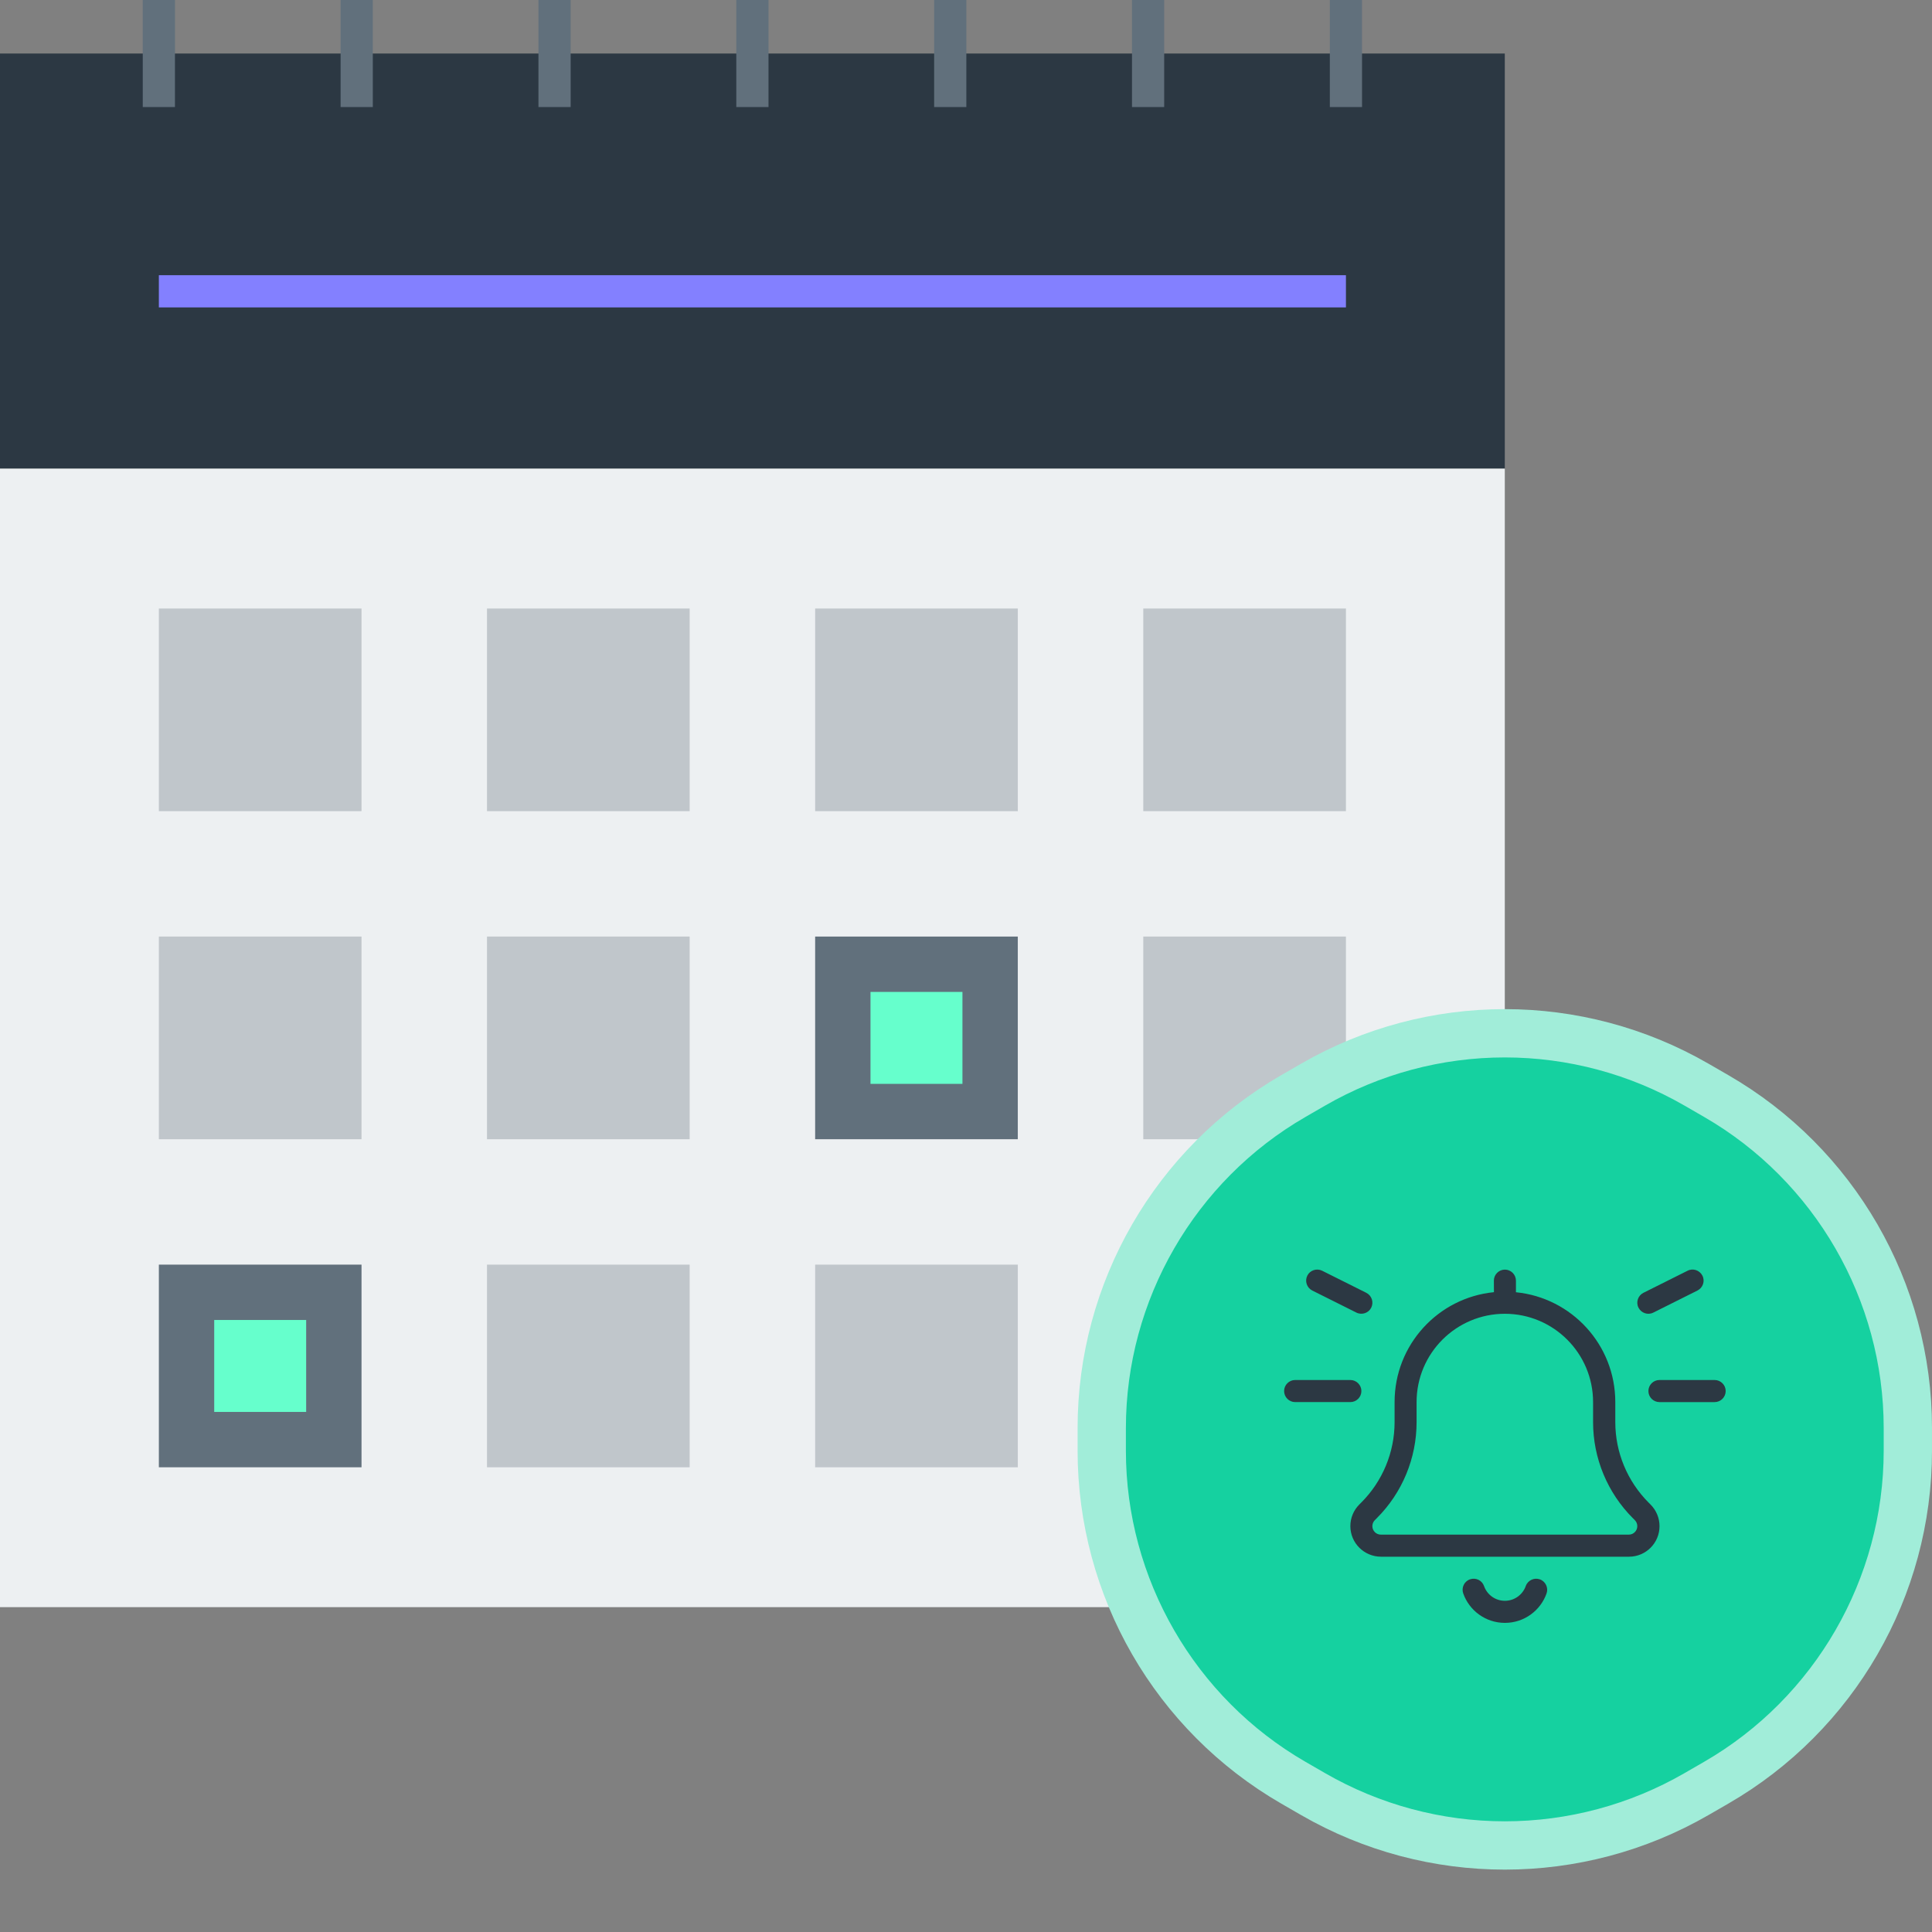 <?xml version="1.0" encoding="UTF-8"?>
<svg xmlns="http://www.w3.org/2000/svg" id="a" data-name="onWhite" viewBox="0 0 600 600">
  <rect x="0" y="0" width="600" height="600" fill="#808080" stroke="none"/>
  <defs>
    <style>
      .c {
        fill: #61707c;
      }

      .d {
        fill: #2c3843;
      }

      .e {
        stroke: #61707c;
      }

      .e, .f {
        fill: none;
        stroke-miterlimit: 10;
        stroke-width: 10px;
      }

      .g {
        fill: #6fc;
      }

      .h {
        fill: #a1edd9;
      }

      .i {
        fill: #c0c6cb;
      }

      .j {
        fill: #edf0f2;
      }

      .k {
        fill: #15d1a0;
      }

      .f {
        stroke: #8380ff;
      }
    </style>
  </defs>
  <rect class="d" y="16.624" width="467.329" height="128.916"></rect>
  <line class="f" x1="49.335" y1="90.467" x2="417.993" y2="90.467"></line>
  <g>
    <rect class="j" y="145.54" width="467.329" height="353.574"></rect>
    <g>
      <rect class="i" x="49.335" y="188.976" width="62.938" height="62.938"></rect>
      <rect class="i" x="49.335" y="290.858" width="62.938" height="62.938"></rect>
      <rect class="c" x="49.335" y="392.74" width="62.938" height="62.938"></rect>
      <rect class="i" x="151.242" y="188.976" width="62.938" height="62.938"></rect>
      <rect class="i" x="151.242" y="290.858" width="62.938" height="62.938"></rect>
      <rect class="i" x="151.242" y="392.74" width="62.938" height="62.938"></rect>
      <rect class="i" x="253.149" y="188.976" width="62.938" height="62.938"></rect>
      <rect class="c" x="253.149" y="290.858" width="62.938" height="62.938"></rect>
      <rect class="i" x="253.149" y="392.74" width="62.938" height="62.938"></rect>
      <rect class="i" x="355.055" y="188.976" width="62.938" height="62.938"></rect>
      <rect class="i" x="355.055" y="290.858" width="62.938" height="62.938"></rect>
      <rect class="i" x="355.055" y="392.74" width="62.938" height="62.938"></rect>
    </g>
    <rect class="g" x="66.527" y="409.931" width="28.555" height="28.555"></rect>
    <rect class="g" x="270.34" y="308.049" width="28.555" height="28.555"></rect>
  </g>
  <g>
    <line class="e" x1="49.335" x2="49.335" y2="33.247"></line>
    <line class="e" x1="110.778" x2="110.778" y2="33.247"></line>
    <line class="e" x1="172.221" x2="172.221" y2="33.247"></line>
    <line class="e" x1="233.664" x2="233.664" y2="33.247"></line>
    <line class="e" x1="295.107" x2="295.107" y2="33.247"></line>
    <line class="e" x1="356.55" x2="356.55" y2="33.247"></line>
    <line class="e" x1="417.993" x2="417.993" y2="33.247"></line>
  </g>
  <g>
    <path class="k" d="M467.329,573.127c-20.871,0-41.457-5.516-59.531-15.951l-6.11-3.527c-36.72-21.2-59.53-60.71-59.53-103.11v-7.056c0-42.4,22.811-81.91,59.53-103.109l6.11-3.528c18.074-10.435,38.66-15.951,59.531-15.951s41.456,5.517,59.53,15.951l6.109,3.528c36.721,21.199,59.531,60.709,59.531,103.109v7.056c0,42.4-22.811,81.91-59.53,103.11l-6.11,3.527c-18.074,10.436-38.66,15.951-59.53,15.951Z"></path>
    <path class="h" d="M467.329,328.394c19.556,0,38.845,5.168,55.78,14.946l6.11,3.528c34.407,19.865,55.78,56.885,55.78,96.615v7.056c0,39.729-21.374,76.75-55.781,96.615l-6.11,3.528c-16.936,9.778-36.225,14.946-55.78,14.946s-38.844-5.168-55.78-14.946l-6.111-3.528c-34.407-19.865-55.78-56.885-55.78-96.614v-7.056c0-39.729,21.374-76.75,55.78-96.615l6.11-3.528c16.936-9.778,36.224-14.946,55.78-14.946M467.329,313.394c-21.851,0-43.701,5.652-63.28,16.956l-6.11,3.528c-39.158,22.608-63.28,64.389-63.28,109.605v7.056c0,45.216,24.122,86.997,63.28,109.605l6.11,3.528c19.579,11.304,41.43,16.956,63.28,16.956s43.701-5.652,63.28-16.956l6.11-3.528c39.158-22.608,63.28-64.389,63.28-109.605v-7.056c0-45.216-24.122-86.997-63.28-109.605l-6.11-3.528c-19.579-11.304-41.43-16.956-63.28-16.956h0Z"></path>
  </g>
  <path class="d" d="M398.792,432.003c0-1.886,1.543-3.429,3.428-3.429h17.142c1.885,0,3.429,1.543,3.429,3.429s-1.543,3.428-3.429,3.428h-17.142c-1.885,0-3.428-1.543-3.428-3.428ZM407.534,400.783c-1.693-.857-2.378-2.914-1.543-4.607.836-1.693,2.914-2.378,4.607-1.543l13.714,6.857c1.693.857,2.378,2.914,1.543,4.607-.836,1.693-2.914,2.378-4.607,1.543l-13.714-6.857ZM463.932,397.718c0-1.885,1.543-3.428,3.428-3.428s3.428,1.543,3.428,3.428v3.6c17.335,1.714,30.856,16.328,30.856,34.112v6.235c0,9.364,3.728,18.342,10.35,24.984l.6.6c1.779,1.778,2.786,4.2,2.786,6.707,0,5.249-4.243,9.492-9.492,9.492h-77.01c-5.271-.022-9.514-4.264-9.514-9.514,0-2.507,1.007-4.928,2.786-6.707l.6-.6c6.621-6.621,10.35-15.599,10.35-24.984v-6.235c0-17.785,13.521-32.398,30.855-34.112l-.021-3.578ZM467.36,408.004c-15.149,0-27.427,12.278-27.427,27.427v6.235c0,11.185-4.435,21.92-12.364,29.827l-.6.6c-.493.493-.772,1.157-.772,1.864,0,1.457,1.178,2.635,2.635,2.635h77.01c1.457,0,2.635-1.178,2.635-2.635,0-.707-.279-1.371-.771-1.864l-.6-.6c-7.906-7.907-12.364-18.642-12.364-29.827v-6.235c0-15.149-12.278-27.427-27.427-27.427h.043ZM460.889,492.578c.943,2.679,3.493,4.564,6.471,4.564s5.528-1.907,6.471-4.564c.621-1.779,2.593-2.721,4.371-2.1,1.779.621,2.722,2.593,2.1,4.371-1.885,5.336-6.964,9.15-12.942,9.15s-11.057-3.814-12.942-9.15c-.622-1.778.3-3.75,2.1-4.371,1.8-.621,3.75.3,4.371,2.1ZM528.706,396.176c.857,1.693.15,3.75-1.543,4.607l-13.714,6.857c-1.693.857-3.75.15-4.607-1.543-.857-1.693-.15-3.75,1.543-4.607l13.714-6.857c1.693-.857,3.75-.15,4.607,1.543ZM515.357,428.574h17.142c1.885,0,3.428,1.543,3.428,3.429s-1.543,3.428-3.428,3.428h-17.142c-1.885,0-3.429-1.543-3.429-3.428s1.543-3.429,3.429-3.429Z"></path>
</svg>
